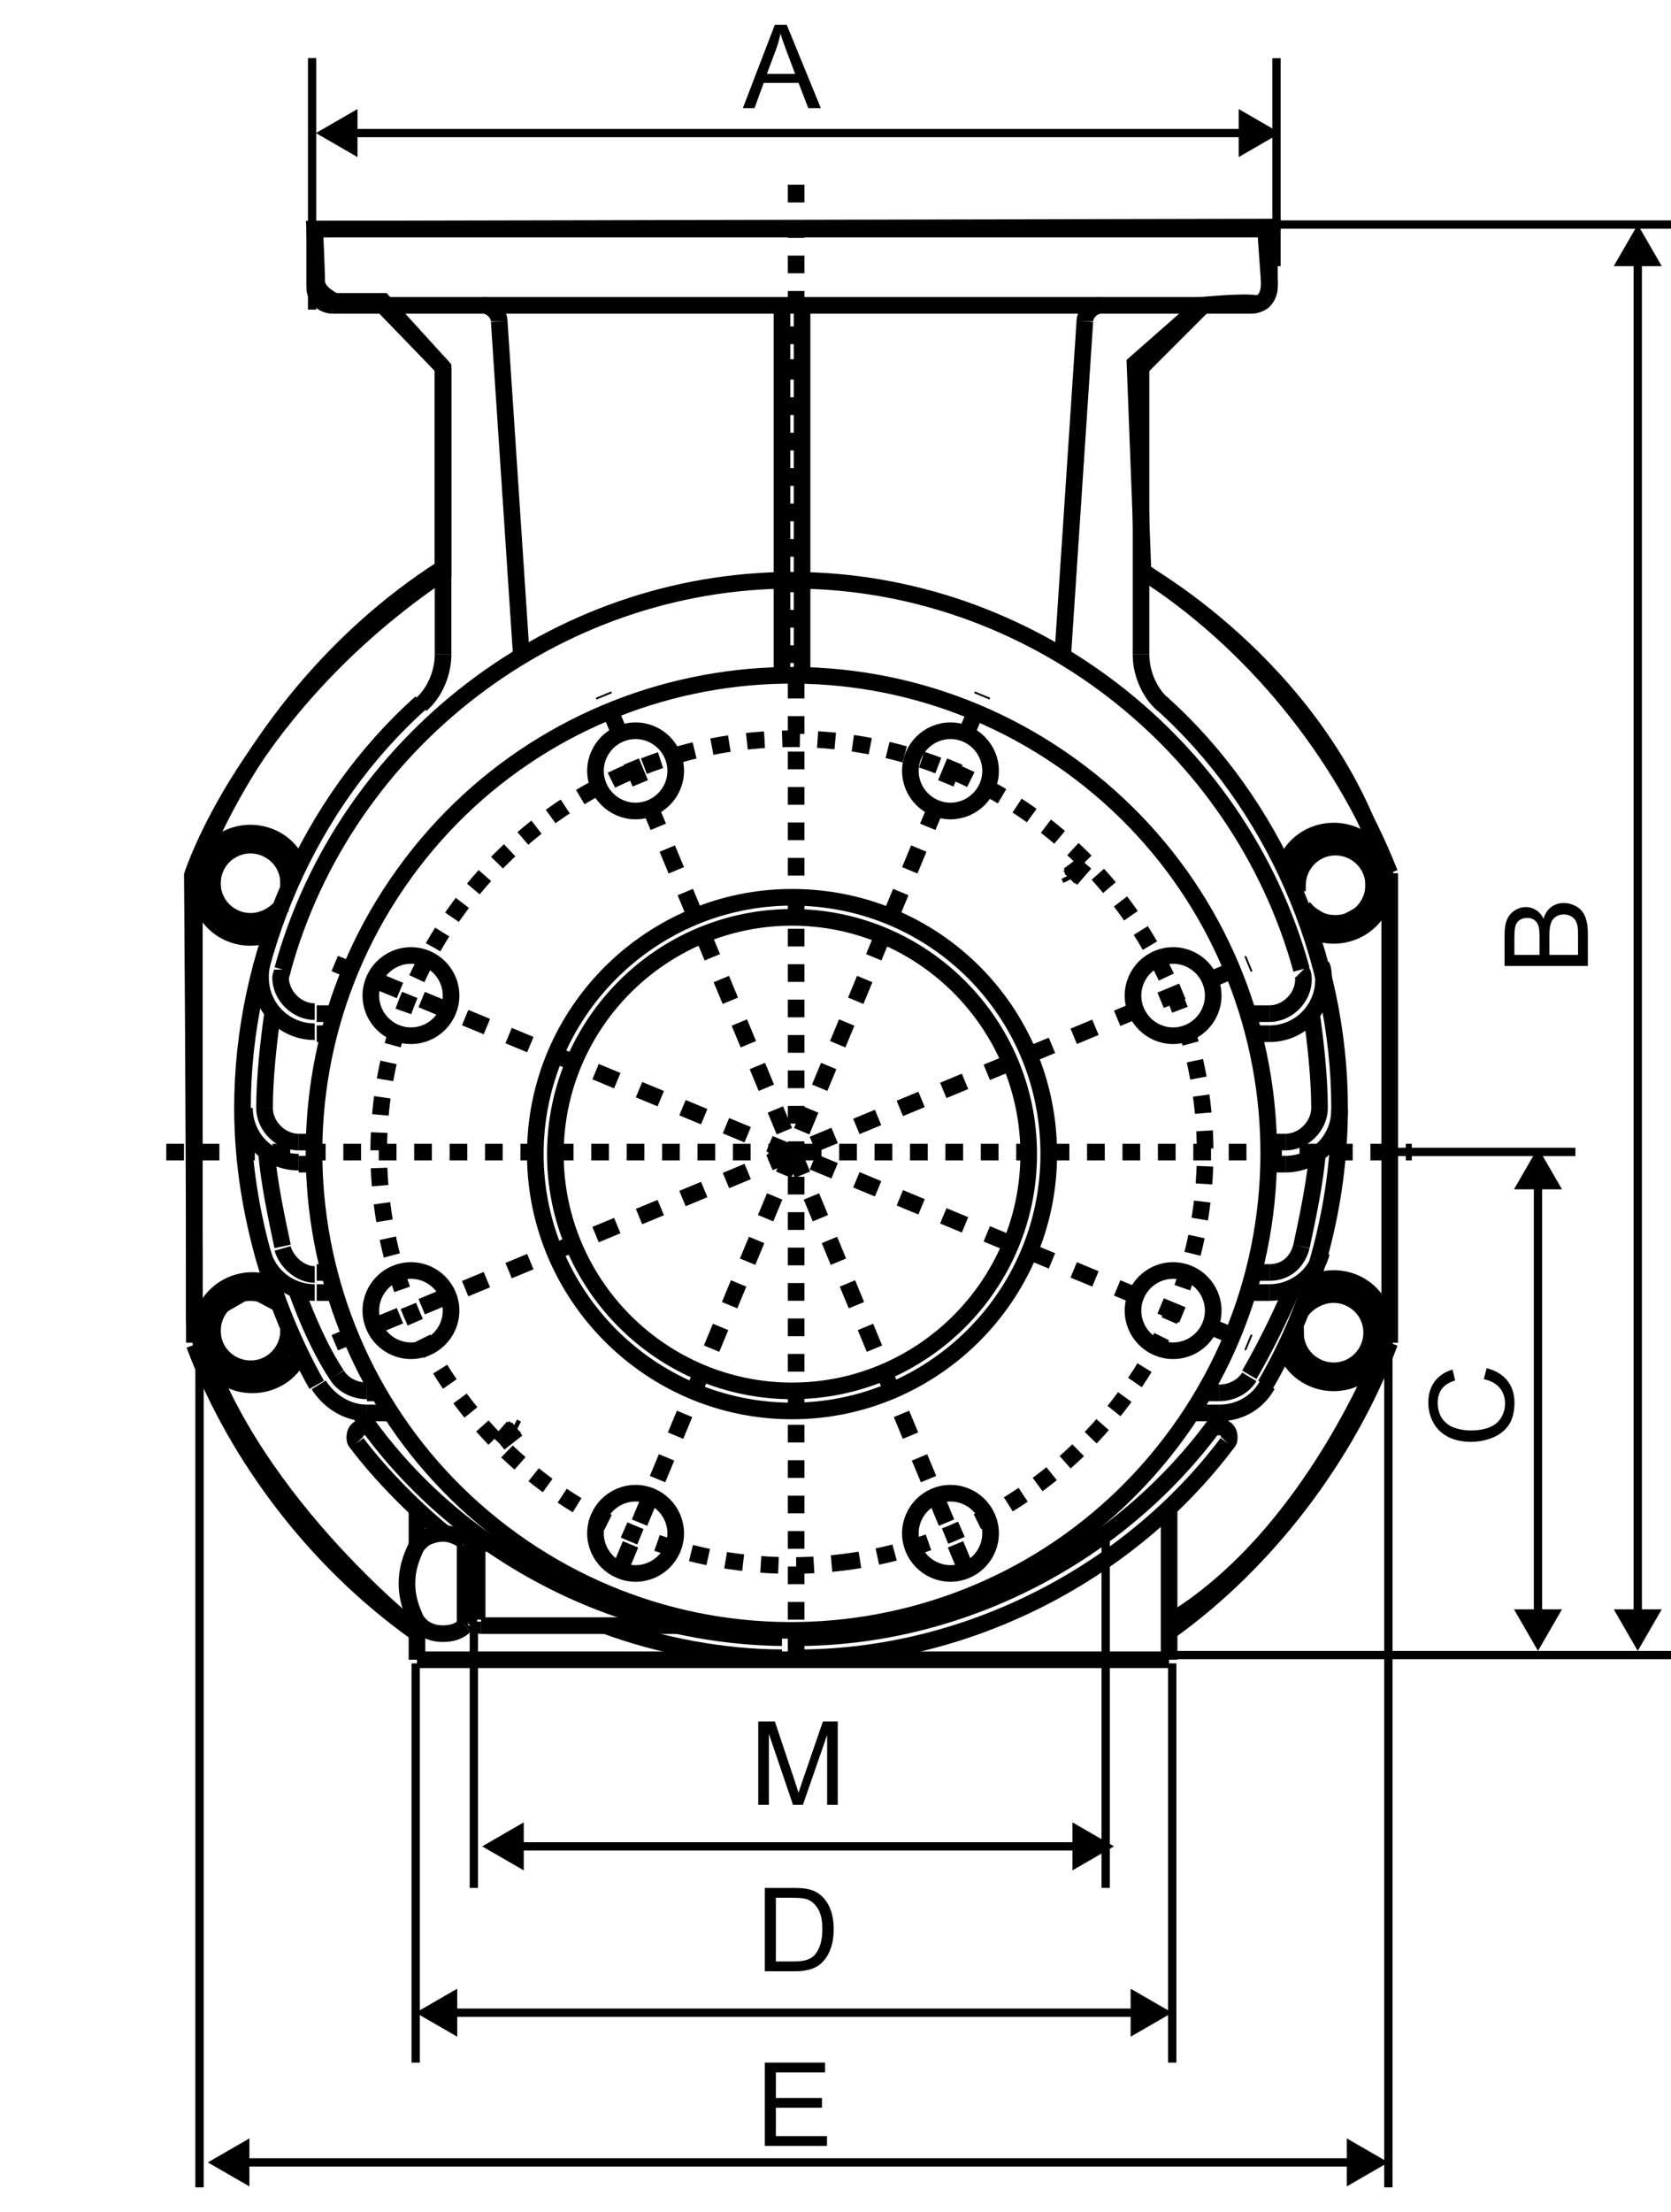 <svg width="201" height="266" viewBox="0 0 201 266" fill="none" xmlns="http://www.w3.org/2000/svg">
<rect x="0" y="0" width="201" height="266" fill="#808080" stroke="none"/>
<g clip-path="url(#clip0_1_2416)">
<rect width="201" height="266" fill="white"/>
<path d="M153.544 32V7" stroke="black"/>
<path d="M167 133V263" stroke="black"/>
<path d="M167 260L162 257.113V262.887L167 260ZM25 260L30 262.887V257.113L25 260ZM162.5 259.5H29.5V260.5H162.5V259.5Z" fill="black"/>
<path d="M141 242L136 239.113V244.887L141 242ZM50 242L55 244.887V239.113L50 242ZM136.5 241.5H54.5V242.5H136.5V241.5Z" fill="black"/>
<path d="M134 222L129 219.113V224.887L134 222ZM58 222L63 224.887V219.113L58 222ZM129.5 221.5H62.5V222.5H129.5V221.5Z" fill="black"/>
<path d="M141 200L141 248" stroke="black"/>
<path d="M201 27L148 27" stroke="black"/>
<path d="M189.5 138.5L167 138.5" stroke="black"/>
<path d="M203 199L140 199" stroke="black"/>
<path d="M50 200L50 248" stroke="black"/>
<path d="M57 196L57 227" stroke="black"/>
<path d="M133 184L133 227" stroke="black"/>
<path d="M24 157V263" stroke="black"/>
<path d="M37.544 37.225V6.98" stroke="black"/>
<path d="M38 16L43 18.887L43 13.113L38 16ZM154 16L149 13.113L149 18.887L154 16ZM42.5 16.5L149.5 16.5L149.5 15.5L42.5 15.5L42.5 16.5Z" fill="black"/>
<path d="M89.355 13L93.204 2.979H94.633L98.734 13H97.223L96.054 9.965H91.864L90.763 13H89.355ZM92.247 8.885H95.644L94.598 6.109C94.279 5.266 94.042 4.574 93.887 4.031C93.76 4.674 93.58 5.312 93.347 5.945L92.247 8.885Z" fill="black"/>
<path d="M92 258.021V248H99.246V249.182H93.326V252.251H98.87V253.427H93.326V256.838H99.478V258.021H92Z" fill="black"/>
<path d="M92 237.021V227H95.452C96.231 227 96.826 227.048 97.236 227.143C97.811 227.276 98.3 227.515 98.706 227.861C99.235 228.308 99.629 228.88 99.889 229.577C100.153 230.27 100.285 231.063 100.285 231.956C100.285 232.717 100.196 233.391 100.019 233.979C99.841 234.567 99.613 235.055 99.335 235.442C99.057 235.825 98.752 236.128 98.419 236.351C98.091 236.57 97.692 236.736 97.223 236.85C96.758 236.964 96.222 237.021 95.616 237.021H92ZM93.326 235.839H95.466C96.127 235.839 96.644 235.777 97.018 235.654C97.396 235.531 97.697 235.358 97.92 235.135C98.234 234.82 98.478 234.399 98.651 233.87C98.829 233.337 98.918 232.692 98.918 231.935C98.918 230.887 98.745 230.083 98.398 229.522C98.057 228.957 97.64 228.579 97.147 228.388C96.792 228.251 96.22 228.182 95.432 228.182H93.326V235.839Z" fill="black"/>
<path d="M166.683 105.474C160.169 81.349 137.491 68.804 137.491 68.804L136.526 43.713L144.487 36.717C144.487 36.717 149.312 36.234 151.001 36.476C152.69 36.717 152.69 34.063 152.69 34.063L152.207 27.308L37.853 27.549C37.853 27.549 38.094 32.374 38.094 33.822C38.094 35.27 40.266 36.234 40.266 36.234H46.056L53.293 44.196V68.804C29.65 84.727 23.137 105.233 23.137 105.233C23.137 105.233 23.378 135.872 23.378 158.792C28.927 179.539 50.157 196.186 50.157 196.186M166.683 161.445C166.683 161.445 157.997 184.847 140.386 195.221" stroke="black" stroke-width="2" stroke-miterlimit="10"/>
<path d="M50.157 199.563H140.627" stroke="black" stroke-width="2" stroke-miterlimit="10"/>
<path d="M95.762 199L95.762 22" stroke="black" stroke-width="2" stroke-miterlimit="10" stroke-dasharray="2.13 2.13"/>
<path d="M20 138.525H169.819" stroke="black" stroke-width="2" stroke-miterlimit="10" stroke-dasharray="2.13 2.13"/>
<path d="M50.157 185.812V181.228" stroke="black" stroke-width="2" stroke-miterlimit="10"/>
<path d="M25.549 109.093L30.133 111.747" stroke="black" stroke-width="2" stroke-miterlimit="10"/>
<path d="M30.133 111.746L33.752 109.575" stroke="black" stroke-width="2" stroke-miterlimit="10"/>
<path d="M25.549 103.543V109.092" stroke="black" stroke-width="2" stroke-miterlimit="10"/>
<path d="M30.133 100.891L25.549 103.544" stroke="black" stroke-width="2" stroke-miterlimit="10"/>
<path d="M34.717 103.544L30.133 100.891" stroke="black" stroke-width="2" stroke-miterlimit="10"/>
<path d="M34.717 106.921V103.543" stroke="black" stroke-width="2" stroke-miterlimit="10"/>
<path d="M25.549 162.892L30.133 165.546" stroke="black" stroke-width="2" stroke-miterlimit="10"/>
<path d="M30.133 165.546L34.717 162.892" stroke="black" stroke-width="2" stroke-miterlimit="10"/>
<path d="M25.549 157.585V162.893" stroke="black" stroke-width="2" stroke-miterlimit="10"/>
<path d="M30.133 154.931L25.549 157.585" stroke="black" stroke-width="2" stroke-miterlimit="10"/>
<path d="M33.752 156.861L30.133 154.931" stroke="black" stroke-width="2" stroke-miterlimit="10"/>
<path d="M34.717 162.893V159.756" stroke="black" stroke-width="2" stroke-miterlimit="10"/>
<path d="M155.826 162.892L160.41 165.546" stroke="black" stroke-width="2" stroke-miterlimit="10"/>
<path d="M160.41 165.546L165.235 162.892" stroke="black" stroke-width="2" stroke-miterlimit="10"/>
<path d="M155.826 159.756V162.893" stroke="black" stroke-width="2" stroke-miterlimit="10"/>
<path d="M160.41 154.931L157.033 156.861" stroke="black" stroke-width="2" stroke-miterlimit="10"/>
<path d="M165.235 157.585L160.41 154.931" stroke="black" stroke-width="2" stroke-miterlimit="10"/>
<path d="M165.235 162.893V157.585" stroke="black" stroke-width="2" stroke-miterlimit="10"/>
<path d="M157.033 109.575L160.41 111.746" stroke="black" stroke-width="2" stroke-miterlimit="10"/>
<path d="M160.41 111.747L165.235 109.093" stroke="black" stroke-width="2" stroke-miterlimit="10"/>
<path d="M155.826 103.543V106.921" stroke="black" stroke-width="2" stroke-miterlimit="10"/>
<path d="M160.41 100.891L155.826 103.544" stroke="black" stroke-width="2" stroke-miterlimit="10"/>
<path d="M165.235 103.544L160.41 100.891" stroke="black" stroke-width="2" stroke-miterlimit="10"/>
<path d="M165.235 109.092V103.543" stroke="black" stroke-width="2" stroke-miterlimit="10"/>
<path d="M96.477 44.196H94.065" stroke="black" stroke-width="2" stroke-miterlimit="10"/>
<path d="M23.378 104.991V161.445" stroke="black" stroke-width="2" stroke-miterlimit="10"/>
<path d="M94.065 81.349V36.717" stroke="black" stroke-width="2" stroke-miterlimit="10"/>
<path d="M127.84 78.695L130.494 38.647" stroke="black" stroke-width="2" stroke-miterlimit="10"/>
<path d="M62.702 78.695L60.048 38.647" stroke="black" stroke-width="2" stroke-miterlimit="10"/>
<path d="M37.853 27.548V34.545" stroke="black" stroke-width="2" stroke-miterlimit="10"/>
<path d="M37.853 27.548H152.69" stroke="black" stroke-width="2" stroke-miterlimit="10"/>
<path d="M152.69 27.548V34.545" stroke="black" stroke-width="2" stroke-miterlimit="10"/>
<path d="M150.519 36.717H40.024" stroke="black" stroke-width="2" stroke-miterlimit="10"/>
<path d="M96.478 81.349V36.717" stroke="black" stroke-width="2" stroke-miterlimit="10"/>
<path d="M40.265 161.445L150.277 115.848M118.19 193.531L72.593 83.519M72.593 193.531L118.19 83.519" stroke="black" stroke-width="2" stroke-miterlimit="10" stroke-dasharray="2.83 2.83"/>
<path d="M152.69 121.879H150.036" stroke="black" stroke-width="2" stroke-miterlimit="10"/>
<path d="M152.69 124.292H150.76" stroke="black" stroke-width="2" stroke-miterlimit="10"/>
<path d="M154.62 137.319H152.69" stroke="black" stroke-width="2" stroke-miterlimit="10"/>
<path d="M154.62 139.973H152.69" stroke="black" stroke-width="2" stroke-miterlimit="10"/>
<path d="M152.69 153H150.76" stroke="black" stroke-width="2" stroke-miterlimit="10"/>
<path d="M152.69 155.413H150.036" stroke="black" stroke-width="2" stroke-miterlimit="10"/>
<path d="M146.659 167.476H144.97" stroke="black" stroke-width="2" stroke-miterlimit="10"/>
<path d="M146.658 169.888H143.522" stroke="black" stroke-width="2" stroke-miterlimit="10"/>
<path d="M146.658 171.578H145.934" stroke="black" stroke-width="2" stroke-miterlimit="10"/>
<path d="M43.884 171.578H44.608" stroke="black" stroke-width="2" stroke-miterlimit="10"/>
<path d="M44.125 169.888H47.262" stroke="black" stroke-width="2" stroke-miterlimit="10"/>
<path d="M35.923 139.973H38.094" stroke="black" stroke-width="2" stroke-miterlimit="10"/>
<path d="M38.094 153H39.783" stroke="black" stroke-width="2" stroke-miterlimit="10"/>
<path d="M38.094 121.879H40.507" stroke="black" stroke-width="2" stroke-miterlimit="10"/>
<path d="M38.094 124.292H39.783" stroke="black" stroke-width="2" stroke-miterlimit="10"/>
<path d="M38.094 155.413H40.507" stroke="black" stroke-width="2" stroke-miterlimit="10"/>
<path d="M44.125 167.476H45.814" stroke="black" stroke-width="2" stroke-miterlimit="10"/>
<path d="M46.056 36.717L53.293 44.196" stroke="black" stroke-width="2" stroke-miterlimit="10"/>
<path d="M53.293 78.695V44.196" stroke="black" stroke-width="2" stroke-miterlimit="10"/>
<path d="M144.728 36.717L137.249 44.196" stroke="black" stroke-width="2" stroke-miterlimit="10"/>
<path d="M137.249 78.695V44.196" stroke="black" stroke-width="2" stroke-miterlimit="10"/>
<path d="M167.165 104.991V161.445" stroke="black" stroke-width="2" stroke-miterlimit="10"/>
<path d="M50.157 199.563V194.979M140.627 199.563V181.228" stroke="black" stroke-width="2" stroke-miterlimit="10"/>
<path d="M40.265 115.848L150.277 161.445" stroke="black" stroke-width="2" stroke-miterlimit="10" stroke-dasharray="2.83 2.83"/>
<path d="M57.877 185.57H59.083M57.394 194.255H55.947M55.947 185.811V195.22M57.394 186.776H55.947M57.394 185.811V194.737M57.877 195.461H81.761M35.923 137.319H38.094" stroke="black" stroke-width="2" stroke-miterlimit="10"/>
<path d="M157.756 111.746C158.48 112.228 159.445 112.47 160.41 112.47C163.788 112.47 166.683 109.816 166.683 106.197C166.683 102.819 164.029 99.924 160.41 99.924C157.756 99.924 155.344 101.613 154.62 104.026" stroke="black" stroke-width="2" stroke-miterlimit="10"/>
<path d="M156.791 109.093C157.756 110.299 158.962 111.023 160.651 111.023C163.305 111.023 165.235 108.851 165.235 106.439C165.235 103.785 163.064 101.855 160.651 101.855C157.997 101.855 156.067 104.026 156.067 106.439C156.067 106.68 156.067 106.921 156.067 107.163" stroke="black" stroke-width="2" stroke-miterlimit="10"/>
<path d="M154.62 162.169C155.344 164.582 157.756 166.27 160.41 166.27C163.788 166.27 166.683 163.617 166.683 159.998C166.683 156.62 164.029 153.725 160.41 153.725C159.445 153.725 158.48 153.966 157.756 154.449" stroke="black" stroke-width="2" stroke-miterlimit="10"/>
<path d="M155.826 159.514C155.826 159.756 155.826 159.997 155.826 160.238C155.826 162.892 157.997 164.822 160.41 164.822C163.064 164.822 164.994 162.651 164.994 160.238C164.994 157.584 162.822 155.654 160.41 155.654C158.962 155.654 157.515 156.378 156.55 157.584" stroke="black" stroke-width="2" stroke-miterlimit="10"/>
<path d="M33.028 154.69C32.304 154.208 31.339 153.966 30.374 153.966C26.996 153.966 24.101 156.62 24.101 160.239C24.101 163.616 26.755 166.512 30.374 166.512C33.028 166.512 35.44 164.823 36.164 162.41" stroke="black" stroke-width="2" stroke-miterlimit="10"/>
<path d="M32.545 156.136C31.822 155.654 31.098 155.413 30.133 155.413C27.479 155.413 25.549 157.584 25.549 159.996C25.549 162.65 27.72 164.58 30.133 164.58C32.787 164.58 34.717 162.409 34.717 159.996" stroke="black" stroke-width="2" stroke-miterlimit="10"/>
<path d="M35.923 104.267C35.199 101.855 32.786 100.166 30.133 100.166C26.755 100.166 23.86 102.82 23.86 106.439C23.86 109.816 26.514 112.711 30.133 112.711C31.098 112.711 32.063 112.47 32.786 111.987" stroke="black" stroke-width="2" stroke-miterlimit="10"/>
<path d="M34.717 106.921C34.717 106.68 34.717 106.439 34.717 106.198C34.717 103.544 32.545 101.614 30.133 101.614C27.479 101.614 25.549 103.785 25.549 106.198C25.549 108.851 27.72 110.781 30.133 110.781C31.58 110.781 33.028 110.058 33.993 108.851" stroke="black" stroke-width="2" stroke-miterlimit="10"/>
<path d="M53.293 68.321C40.024 76.765 29.168 90.275 23.378 105.233" stroke="black" stroke-width="2" stroke-miterlimit="10"/>
<path d="M60.048 38.647C60.048 37.682 59.083 36.717 58.118 36.717" stroke="black" stroke-width="2" stroke-miterlimit="10"/>
<path d="M132.425 36.717C131.46 36.717 130.495 37.682 130.495 38.647" stroke="black" stroke-width="2" stroke-miterlimit="10"/>
<path d="M96.478 196.909C116.502 196.667 135.802 186.293 147.141 169.888" stroke="black" stroke-width="2" stroke-miterlimit="10"/>
<path d="M95.271 110.299C79.59 110.299 66.803 123.086 66.803 138.767C66.803 154.449 79.59 167.235 95.271 167.235C110.953 167.235 123.739 154.449 123.739 138.767C123.739 123.086 110.953 110.299 95.271 110.299Z" stroke="black" stroke-width="2" stroke-miterlimit="10"/>
<path d="M95.271 107.887C78.383 107.887 64.391 121.638 64.391 138.767C64.391 155.655 78.142 169.648 95.271 169.648C112.159 169.648 126.152 155.896 126.152 138.767C126.152 121.638 112.4 107.887 95.271 107.887Z" stroke="black" stroke-width="2" stroke-miterlimit="10"/>
<path d="M114.33 179.538C111.677 179.538 109.505 181.709 109.505 184.363C109.505 187.017 111.677 189.188 114.33 189.188C116.984 189.188 119.155 187.017 119.155 184.363C119.155 181.709 116.984 179.538 114.33 179.538Z" stroke="black" stroke-width="2" stroke-miterlimit="10"/>
<path d="M141.109 152.76C138.456 152.76 136.284 154.932 136.284 157.585C136.284 160.239 138.456 162.41 141.109 162.41C143.763 162.41 145.934 160.239 145.934 157.585C145.934 154.932 143.763 152.76 141.109 152.76Z" stroke="black" stroke-width="2" stroke-miterlimit="10"/>
<path d="M141.109 114.883C138.456 114.883 136.284 117.054 136.284 119.708C136.284 122.362 138.456 124.533 141.109 124.533C143.763 124.533 145.934 122.362 145.934 119.708C145.934 117.054 143.763 114.883 141.109 114.883Z" stroke="black" stroke-width="2" stroke-miterlimit="10"/>
<path d="M114.33 87.862C111.677 87.862 109.505 90.033 109.505 92.687C109.505 95.341 111.677 97.512 114.33 97.512C116.984 97.512 119.155 95.341 119.155 92.687C119.155 90.033 116.984 87.862 114.33 87.862Z" stroke="black" stroke-width="2" stroke-miterlimit="10"/>
<path d="M76.454 87.862C73.8 87.862 71.629 90.033 71.629 92.687C71.629 95.341 73.8 97.512 76.454 97.512C79.107 97.512 81.279 95.341 81.279 92.687C81.279 90.033 79.107 87.862 76.454 87.862Z" stroke="black" stroke-width="2" stroke-miterlimit="10"/>
<path d="M49.433 114.883C46.779 114.883 44.608 117.054 44.608 119.708C44.608 122.362 46.779 124.533 49.433 124.533C52.087 124.533 54.258 122.362 54.258 119.708C54.258 117.054 52.087 114.883 49.433 114.883Z" stroke="black" stroke-width="2" stroke-miterlimit="10"/>
<path d="M101.332 187.856C128.574 184.502 147.939 159.699 144.585 132.458C141.231 105.216 116.428 85.851 89.186 89.205C61.944 92.559 42.58 117.362 45.934 144.604C49.288 171.846 74.091 191.21 101.332 187.856Z" stroke="black" stroke-width="2" stroke-miterlimit="10" stroke-dasharray="2.13 2.13"/>
<path d="M49.433 152.76C46.779 152.76 44.608 154.932 44.608 157.585C44.608 160.239 46.779 162.41 49.433 162.41C52.087 162.41 54.258 160.239 54.258 157.585C54.258 154.932 52.087 152.76 49.433 152.76Z" stroke="black" stroke-width="2" stroke-miterlimit="10"/>
<path d="M76.454 179.538C73.8 179.538 71.629 181.709 71.629 184.363C71.629 187.017 73.8 189.188 76.454 189.188C79.107 189.188 81.279 187.017 81.279 184.363C81.279 181.709 79.107 179.538 76.454 179.538Z" stroke="black" stroke-width="2" stroke-miterlimit="10"/>
<path d="M50.639 84.485C37.129 96.548 29.168 114.883 29.168 133.218C29.168 144.798 32.545 156.62 38.094 166.511" stroke="black" stroke-width="2" stroke-miterlimit="10"/>
<path d="M43.401 170.13C54.74 186.535 74.041 196.668 94.065 196.909" stroke="black" stroke-width="2" stroke-miterlimit="10"/>
<path d="M140.627 196.185C152.448 187.741 162.099 174.955 167.165 161.444" stroke="black" stroke-width="2" stroke-miterlimit="10"/>
<path d="M141.772 172.186C160.313 146.462 154.491 110.577 128.767 92.035C103.042 73.494 67.158 79.317 48.616 105.041C30.075 130.765 35.897 166.65 61.621 185.191C87.346 203.733 123.23 197.91 141.772 172.186Z" stroke="black" stroke-width="2" stroke-miterlimit="10"/>
<path d="M167.165 104.991C161.375 90.274 150.518 77.005 137.249 68.561" stroke="black" stroke-width="2" stroke-miterlimit="10"/>
<path d="M29.409 133.218C29.409 136.837 32.304 139.732 35.923 139.732" stroke="black" stroke-width="2" stroke-miterlimit="10"/>
<path d="M31.821 133.218C31.821 135.39 33.752 137.32 35.923 137.32" stroke="black" stroke-width="2" stroke-miterlimit="10"/>
<path d="M32.063 138.525C32.304 141.903 33.269 146.487 33.993 149.864" stroke="black" stroke-width="2" stroke-miterlimit="10"/>
<path d="M50.639 84.726C52.328 83.278 53.293 80.866 53.293 78.694" stroke="black" stroke-width="2" stroke-miterlimit="10"/>
<path d="M31.58 115.848C31.339 116.33 31.339 117.054 31.339 117.536C31.339 121.155 34.234 124.05 37.853 124.05" stroke="black" stroke-width="2" stroke-miterlimit="10"/>
<path d="M23.378 161.686C28.444 175.196 38.094 187.741 49.916 196.185" stroke="black" stroke-width="2" stroke-miterlimit="10"/>
<path d="M33.993 116.572C33.993 116.814 33.752 117.296 33.752 117.537C33.752 119.709 35.681 121.639 37.853 121.639" stroke="black" stroke-width="2" stroke-miterlimit="10"/>
<path d="M32.786 121.879C32.304 125.256 31.821 129.599 31.821 133.218" stroke="black" stroke-width="2" stroke-miterlimit="10"/>
<path d="M31.58 150.588C32.304 153.483 34.958 155.413 37.853 155.413" stroke="black" stroke-width="2" stroke-miterlimit="10"/>
<path d="M33.993 150.106C34.475 151.795 36.164 153.242 37.853 153.242" stroke="black" stroke-width="2" stroke-miterlimit="10"/>
<path d="M35.681 155.173C36.888 158.55 38.577 162.41 40.507 165.306" stroke="black" stroke-width="2" stroke-miterlimit="10"/>
<path d="M38.335 166.511C39.541 168.441 41.713 169.888 44.125 169.888" stroke="black" stroke-width="2" stroke-miterlimit="10"/>
<path d="M40.507 165.305C41.23 166.511 42.678 167.235 44.125 167.235" stroke="black" stroke-width="2" stroke-miterlimit="10"/>
<path d="M42.919 173.507C45.814 177.367 50.157 181.71 53.776 184.605" stroke="black" stroke-width="2" stroke-miterlimit="10"/>
<path d="M156.55 116.571C149.071 89.309 123.739 69.768 95.271 69.768C66.803 69.768 41.472 89.309 33.993 116.571" stroke="black" stroke-width="2" stroke-miterlimit="10"/>
<path d="M72.835 195.461C79.349 197.874 87.069 199.321 94.065 199.321" stroke="black" stroke-width="2" stroke-miterlimit="10"/>
<path d="M96.719 199.321C116.502 199.08 135.802 189.189 147.624 173.507" stroke="black" stroke-width="2" stroke-miterlimit="10"/>
<path d="M43.884 171.578C43.16 171.578 42.678 172.06 42.678 172.784C42.678 173.025 42.678 173.266 42.919 173.508" stroke="black" stroke-width="2" stroke-miterlimit="10"/>
<path d="M158.721 133.218C158.721 129.599 158.239 125.256 157.756 121.879" stroke="black" stroke-width="2" stroke-miterlimit="10"/>
<path d="M156.55 149.864C157.273 146.487 158.238 141.903 158.48 138.525" stroke="black" stroke-width="2" stroke-miterlimit="10"/>
<path d="M150.518 36.717C151.725 36.717 152.69 35.752 152.69 34.546" stroke="black" stroke-width="2" stroke-miterlimit="10"/>
<path d="M37.853 34.546C37.853 35.752 38.818 36.717 40.024 36.717" stroke="black" stroke-width="2" stroke-miterlimit="10"/>
<path d="M150.277 165.306C151.966 162.41 153.896 158.55 155.344 155.173" stroke="black" stroke-width="2" stroke-miterlimit="10"/>
<path d="M137.249 78.694C137.249 80.866 138.214 83.278 139.903 84.726" stroke="black" stroke-width="2" stroke-miterlimit="10"/>
<path d="M147.623 173.508C147.865 173.266 147.865 173.025 147.865 172.784C147.865 172.06 147.382 171.578 146.658 171.578" stroke="black" stroke-width="2" stroke-miterlimit="10"/>
<path d="M146.658 169.888C149.071 169.888 151.242 168.682 152.448 166.511" stroke="black" stroke-width="2" stroke-miterlimit="10"/>
<path d="M146.658 167.476C148.106 167.476 149.553 166.752 150.277 165.546" stroke="black" stroke-width="2" stroke-miterlimit="10"/>
<path d="M152.207 166.511C157.997 156.62 161.134 144.798 161.134 133.218C161.134 114.883 153.172 96.548 139.662 84.485" stroke="black" stroke-width="2" stroke-miterlimit="10"/>
<path d="M152.69 155.413C155.585 155.413 158.238 153.483 158.962 150.588" stroke="black" stroke-width="2" stroke-miterlimit="10"/>
<path d="M57.395 194.979C57.395 195.221 57.636 195.462 57.877 195.462" stroke="black" stroke-width="2" stroke-miterlimit="10"/>
<path d="M57.877 185.57C57.636 185.57 57.395 185.811 57.395 186.052" stroke="black" stroke-width="2" stroke-miterlimit="10"/>
<path d="M152.69 153.001C154.62 153.001 156.067 151.794 156.55 149.864" stroke="black" stroke-width="2" stroke-miterlimit="10"/>
<path d="M154.62 139.973C158.239 139.973 161.134 137.078 161.134 133.459" stroke="black" stroke-width="2" stroke-miterlimit="10"/>
<path d="M154.62 137.32C156.791 137.32 158.721 135.39 158.721 133.218" stroke="black" stroke-width="2" stroke-miterlimit="10"/>
<path d="M152.69 124.292C156.308 124.292 159.203 121.397 159.203 117.778C159.203 117.296 159.203 116.572 158.962 116.089" stroke="black" stroke-width="2" stroke-miterlimit="10"/>
<path d="M152.69 121.879C154.861 121.879 156.791 119.949 156.791 117.778C156.791 117.536 156.791 117.054 156.55 116.812" stroke="black" stroke-width="2" stroke-miterlimit="10"/>
<path d="M55.947 185.328C55.223 184.846 54.258 184.363 53.293 184.363C52.569 184.363 51.604 184.605 50.881 185.087" stroke="black" stroke-width="2" stroke-miterlimit="10"/>
<path d="M55.947 185.811C55.947 185.57 55.947 185.57 55.706 185.57" stroke="black" stroke-width="2" stroke-miterlimit="10"/>
<path d="M50.157 185.811C49.433 187.259 48.951 188.706 48.951 190.395C48.951 192.084 49.433 193.531 50.157 194.979" stroke="black" stroke-width="2" stroke-miterlimit="10"/>
<path d="M50.88 185.088C50.639 185.329 50.398 185.57 50.157 185.812" stroke="black" stroke-width="2" stroke-miterlimit="10"/>
<path d="M50.157 194.979C50.398 195.221 50.639 195.462 50.88 195.703" stroke="black" stroke-width="2" stroke-miterlimit="10"/>
<path d="M50.881 195.703C51.604 196.185 52.328 196.426 53.293 196.426C54.258 196.426 55.223 196.185 55.947 195.461" stroke="black" stroke-width="2" stroke-miterlimit="10"/>
<path d="M55.947 195.461L56.188 195.22" stroke="black" stroke-width="2" stroke-miterlimit="10"/>
<path d="M61.978 171.819L60.048 173.508" stroke="black" stroke-width="2" stroke-miterlimit="10"/>
<path d="M61.978 171.578L60.048 173.508" stroke="black" stroke-width="2" stroke-miterlimit="10"/>
<path d="M62.22 171.819L61.737 171.578" stroke="black" stroke-width="2" stroke-miterlimit="10"/>
<path d="M62.219 171.819L60.048 173.508" stroke="black" stroke-width="2" stroke-miterlimit="10"/>
<path d="M61.737 171.578L60.048 173.508" stroke="black" stroke-width="2" stroke-miterlimit="10"/>
<path d="M128.564 105.474L130.494 103.785" stroke="black" stroke-width="2" stroke-miterlimit="10"/>
<path d="M128.806 105.715L130.494 103.785" stroke="black" stroke-width="2" stroke-miterlimit="10"/>
<path d="M128.564 105.232L128.805 105.715" stroke="black" stroke-width="2" stroke-miterlimit="10"/>
<path d="M128.564 105.233L130.494 103.785" stroke="black" stroke-width="2" stroke-miterlimit="10"/>
<path d="M128.806 105.715L130.494 103.785" stroke="black" stroke-width="2" stroke-miterlimit="10"/>
<path d="M91.208 217V206.979H93.204L95.576 214.074C95.795 214.735 95.954 215.229 96.055 215.558C96.169 215.193 96.346 214.658 96.588 213.951L98.987 206.979H100.771V217H99.493V208.612L96.581 217H95.385L92.486 208.469V217H91.208Z" fill="black"/>
<path d="M178.486 165.828L178.821 164.502C179.91 164.78 180.742 165.281 181.316 166.006C181.886 166.726 182.171 167.608 182.171 168.651C182.171 169.731 181.952 170.611 181.515 171.29C181.073 171.965 180.435 172.479 179.601 172.835C178.767 173.186 177.871 173.361 176.914 173.361C175.87 173.361 174.961 173.163 174.187 172.767C173.407 172.366 172.817 171.798 172.416 171.064C172.01 170.326 171.808 169.515 171.808 168.631C171.808 167.628 172.063 166.785 172.573 166.102C173.084 165.418 173.801 164.942 174.727 164.673L175.034 165.979C174.305 166.211 173.774 166.548 173.441 166.99C173.109 167.432 172.942 167.988 172.942 168.658C172.942 169.428 173.127 170.073 173.496 170.593C173.865 171.108 174.362 171.47 174.986 171.68C175.606 171.889 176.246 171.994 176.907 171.994C177.759 171.994 178.505 171.871 179.143 171.625C179.776 171.374 180.25 170.987 180.564 170.463C180.879 169.939 181.036 169.371 181.036 168.761C181.036 168.018 180.822 167.389 180.394 166.874C179.965 166.359 179.329 166.01 178.486 165.828Z" fill="black"/>
<path d="M191 116.144L180.979 116.144L180.979 112.384C180.979 111.618 181.081 111.005 181.286 110.545C181.487 110.08 181.799 109.718 182.223 109.458C182.642 109.194 183.082 109.062 183.542 109.062C183.97 109.062 184.374 109.178 184.752 109.41C185.13 109.643 185.436 109.993 185.668 110.463C185.846 109.857 186.149 109.392 186.577 109.068C187.006 108.74 187.511 108.576 188.095 108.576C188.564 108.576 189.002 108.676 189.407 108.877C189.808 109.073 190.118 109.317 190.337 109.608C190.556 109.9 190.722 110.267 190.836 110.709C190.945 111.146 191 111.684 191 112.322L191 116.144ZM185.189 114.817L185.189 112.65C185.189 112.062 185.151 111.641 185.073 111.386C184.973 111.049 184.807 110.796 184.574 110.627C184.342 110.454 184.05 110.367 183.699 110.367C183.367 110.367 183.075 110.447 182.824 110.606C182.569 110.766 182.396 110.994 182.305 111.29C182.209 111.586 182.161 112.094 182.161 112.814L182.161 114.817L185.189 114.817ZM189.817 114.817L189.817 112.322C189.817 111.894 189.801 111.593 189.77 111.42C189.715 111.115 189.624 110.859 189.496 110.654C189.368 110.449 189.184 110.281 188.942 110.148C188.696 110.016 188.414 109.95 188.095 109.95C187.721 109.95 187.397 110.046 187.124 110.237C186.846 110.429 186.652 110.695 186.543 111.037C186.429 111.374 186.372 111.862 186.372 112.5L186.372 114.817L189.817 114.817Z" fill="black"/>
<path d="M197 27L194.113 32L199.887 32L197 27ZM197 198.5L199.887 193.5L194.113 193.5L197 198.5ZM196.5 31.5L196.5 194L197.5 194L197.5 31.5L196.5 31.5Z" fill="black"/>
<path d="M185 138L182.113 143L187.887 143L185 138ZM185 198.5L187.887 193.5L182.113 193.5L185 198.5ZM184.5 142.5L184.5 194L185.5 194L185.5 142.5L184.5 142.5Z" fill="black"/>
</g>
<defs>
<clipPath id="clip0_1_2416">
<rect width="201" height="266" fill="white"/>
</clipPath>
</defs>
</svg>
